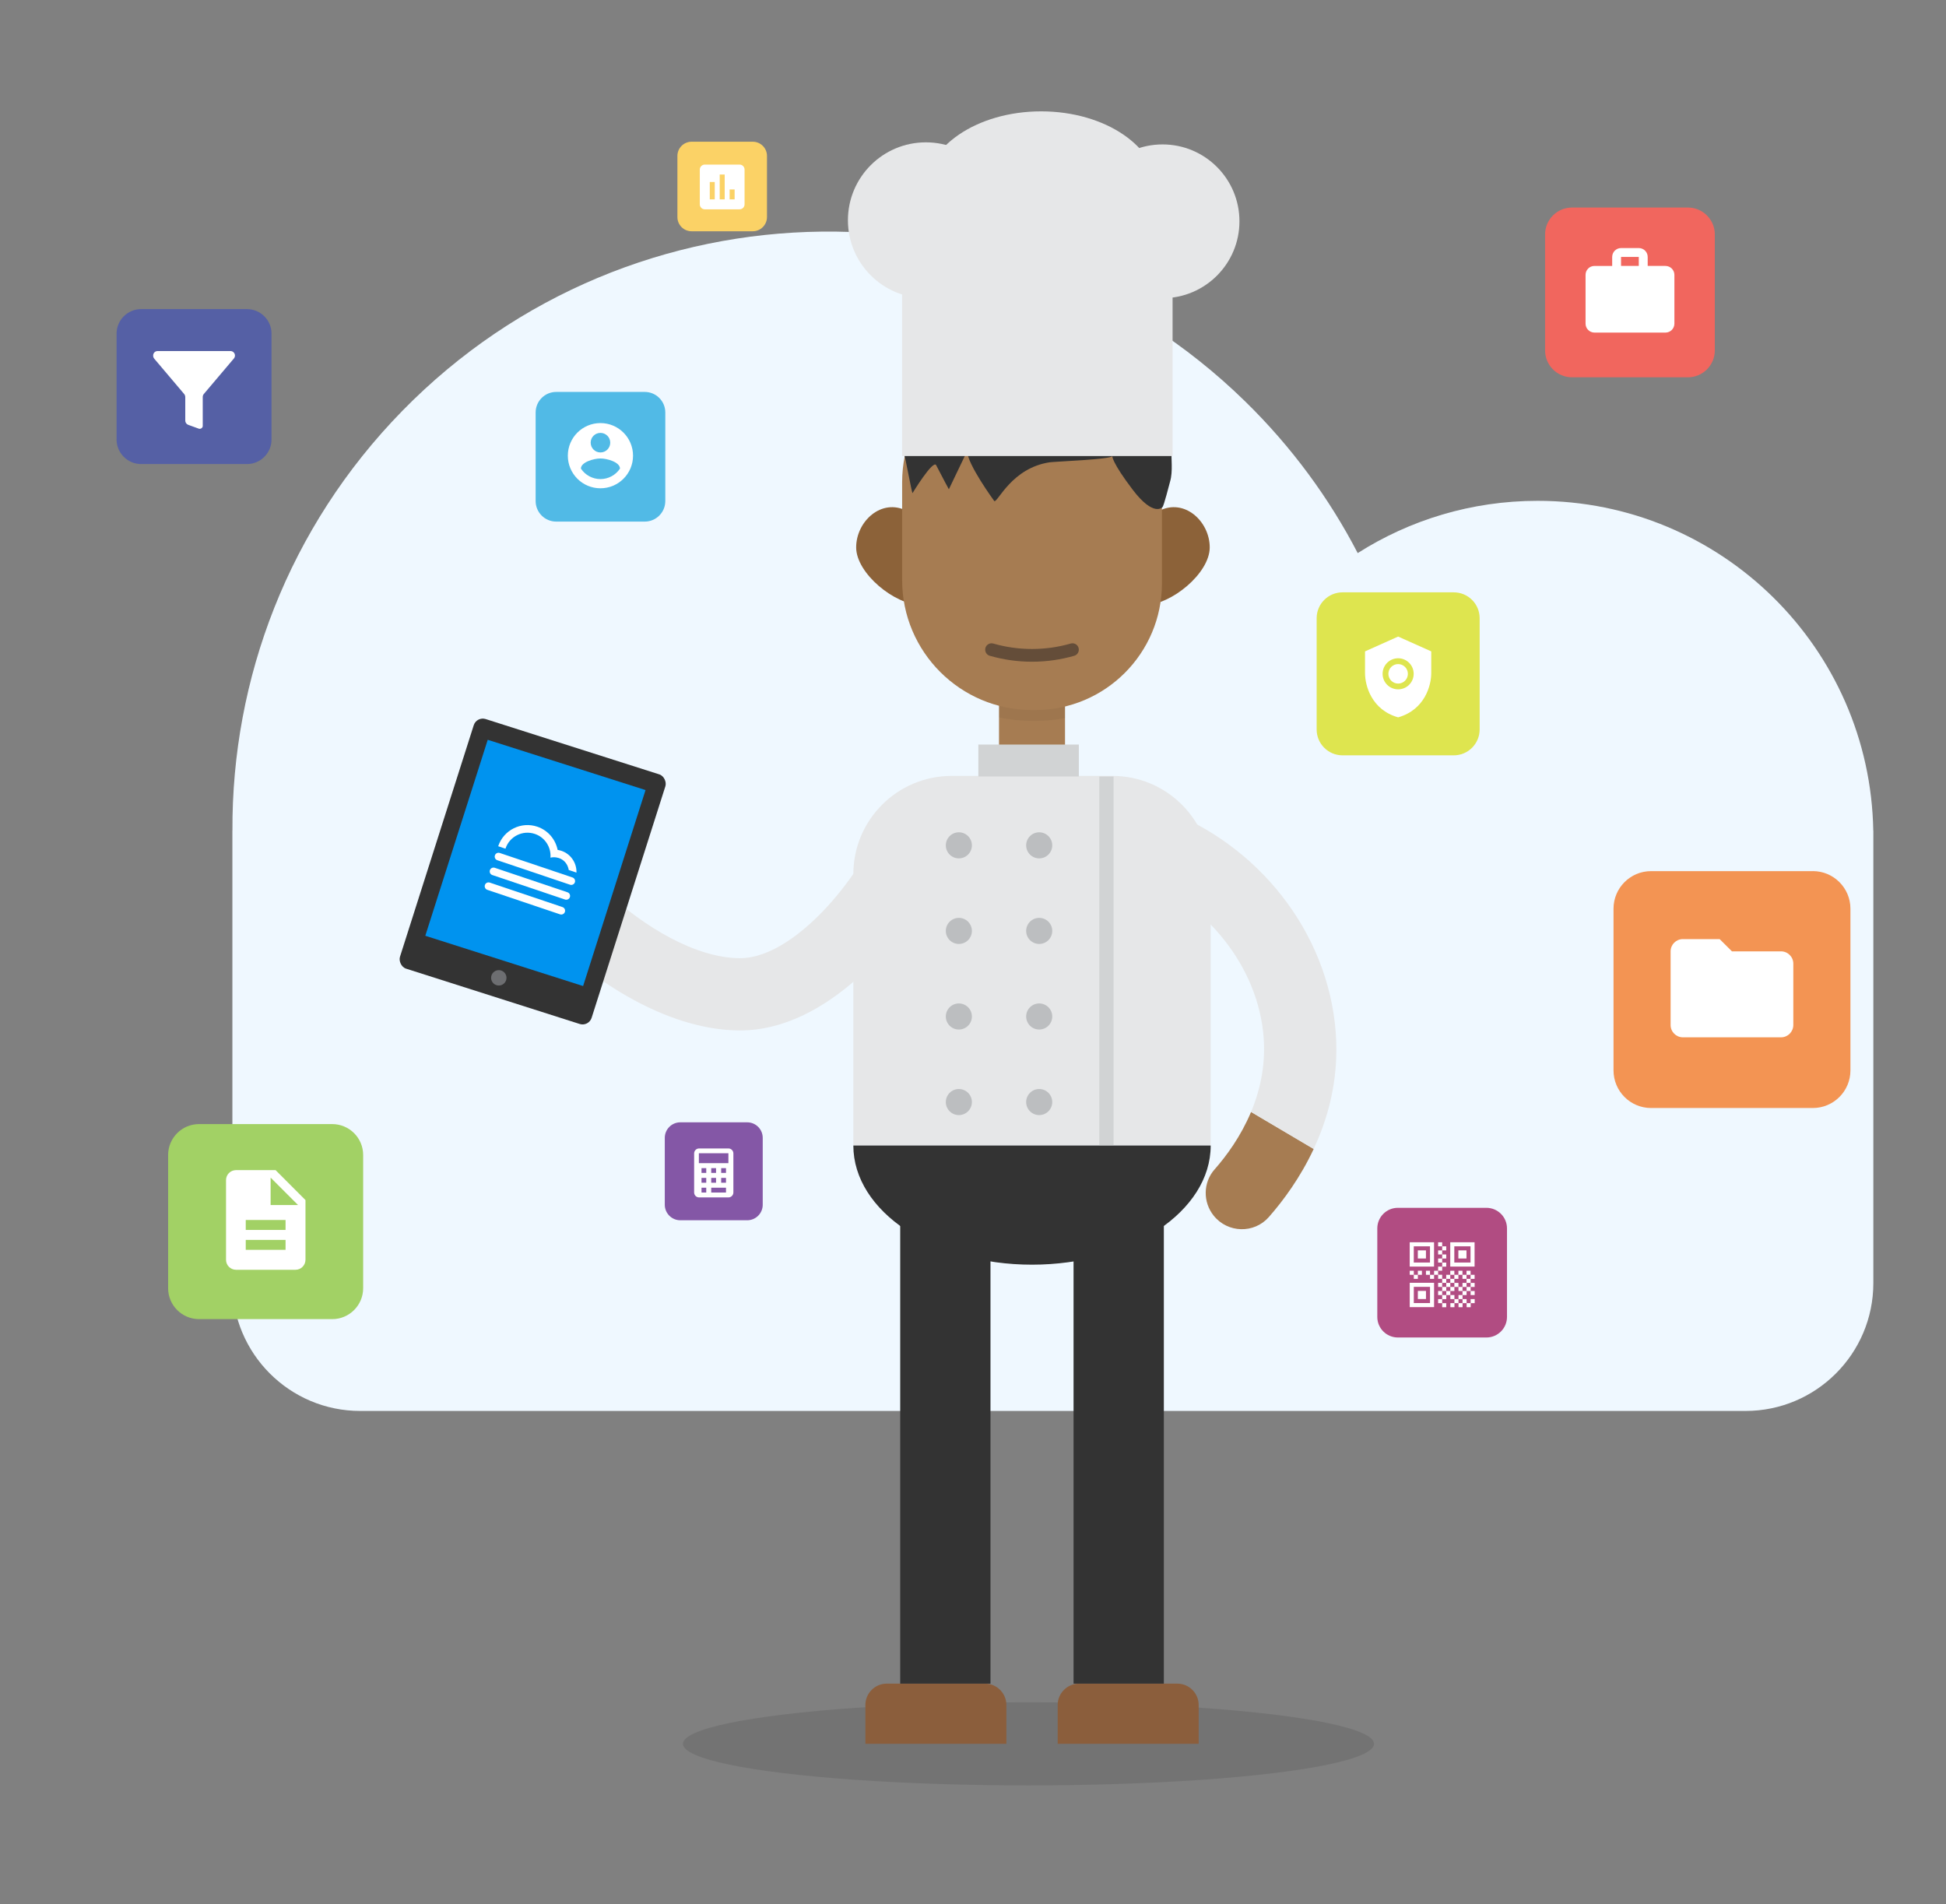 <?xml version="1.0" encoding="UTF-8"?><svg xmlns="http://www.w3.org/2000/svg" viewBox="0 0 786.41 769.55"><rect x="0" y="0" width="786.41" height="769.55" fill="#808080" stroke="none"/><defs><style>.cls-1{fill:#0093ef;}.cls-2{fill:#8c6239;}.cls-3{fill:#f39453;}.cls-4{fill:#fff;}.cls-5{fill:none;stroke:#d1d3d4;stroke-miterlimit:10;stroke-width:5.75px;}.cls-6{isolation:isolate;}.cls-7{fill:#dee54f;}.cls-8{fill:#fbd266;}.cls-9{opacity:.05;}.cls-10{fill:#a67c52;}.cls-11{fill:#f1665e;}.cls-12{fill:#333;}.cls-13{fill:#6d6e71;}.cls-14{fill:#a2d165;}.cls-15{fill:#5560a5;}.cls-16{fill:#51bae6;}.cls-17{fill:#8b5e3c;}.cls-18{opacity:.1;}.cls-19{fill:#b14c82;}.cls-20{fill:#d1d3d4;}.cls-21{fill:#231f20;mix-blend-mode:overlay;opacity:.5;}.cls-22{fill:#e6e7e8;}.cls-23{fill:#7faa46;}.cls-24{fill:#bcbec0;}.cls-25{fill:#8457a6;}.cls-26{fill:#eff8ff;}</style></defs><g class="cls-6"><g id="Layer_1"><path class="cls-26" d="M757.02,335.66c-1.28-73.82-61.51-133.27-135.64-133.27-26.75,0-51.69,7.75-72.71,21.12-11.5-22.16-26.65-42.89-45.47-61.29-95.13-93-247.65-91.28-340.65,3.85-46.06,47.11-68.93,108.4-68.62,169.59h-.02v182.84c0,28.54,23.14,51.68,51.68,51.68H705.37c28.54,0,51.68-23.14,51.68-51.68v-182.84h-.03Z"/><g><ellipse class="cls-18" cx="415.63" cy="704.7" rx="139.64" ry="16.8"/><g><path class="cls-2" d="M366.45,206.46c-10.24-5.29-20.46,4.26-20.46,14.75,0,10.49,15.63,23.25,26.13,23.25l-5.66-38Z"/><path class="cls-2" d="M468.41,206.46c10.24-5.29,20.46,4.26,20.46,14.75,0,10.49-15.63,23.25-26.13,23.25l5.66-38Z"/><rect class="cls-10" x="403.72" y="260.06" width="26.67" height="53.74"/><path class="cls-9" d="M430.39,264.44h-26.67v25.5c4.29,.88,8.75,1.37,13.33,1.37h1.44c4.08,0,8.06-.38,11.89-1.1v-25.77Z"/><path class="cls-10" d="M417.06,142.35h0c28.97,0,52.5,23.52,52.5,52.5v40.87c0,28.27-22.95,51.21-51.21,51.21h-1.28c-28.97,0-52.5-23.52-52.5-52.5v-39.58c0-28.97,23.52-52.5,52.5-52.5Z"/><path class="cls-21" d="M417.06,262.26c-5.43,0-10.68-.77-15.65-2.2-1.64-.47-3.28,.75-3.28,2.46h0c0,1.14,.74,2.16,1.83,2.48,5.43,1.56,11.16,2.41,17.09,2.41h0c5.93,0,11.66-.85,17.09-2.41,1.09-.31,1.83-1.34,1.83-2.48h0c0-1.71-1.63-2.94-3.28-2.46-4.97,1.43-10.22,2.2-15.65,2.2Z"/><path class="cls-22" d="M384.56,313.55h65c21.91,0,39.7,17.79,39.7,39.7v109.65h-144.41v-109.65c0-21.91,17.79-39.7,39.7-39.7Z"/><path class="cls-12" d="M417.06,511.07c39.88,0,72.2-21.56,72.2-48.16h-144.41c0,26.6,32.33,48.16,72.2,48.16Z"/><path class="cls-17" d="M358.35,680.37h39.71c4.76,0,8.63,3.87,8.63,8.63v15.69h-56.97v-15.69c0-4.76,3.87-8.63,8.63-8.63Z"/><path class="cls-17" d="M436.06,680.37h39.71c4.76,0,8.63,3.87,8.63,8.63v15.69h-56.97v-15.69c0-4.76,3.87-8.63,8.63-8.63Z"/><g><polygon class="cls-12" points="363.79 494.26 363.79 544.29 363.79 680.37 400.27 680.37 400.27 544.29 400.27 494.26 363.79 494.26"/><polygon class="cls-12" points="433.84 494.26 433.84 544.29 433.84 680.37 470.33 680.37 470.33 544.29 470.33 494.26 433.84 494.26"/></g><path class="cls-12" d="M449.48,184.3c-.13,1.34-23.34,2.22-25.33,2.52-15.21,2.33-20.76,15.95-22.31,15.71,0,0-11.23-15.33-10.96-20.31l-7.43,15.5s-2.33-4.26-5.13-9.73c-1.22-2.39-9.57,11.31-9.57,11.31-.42-.88-2.87-14.42-3.27-15.29-1.85-4.01,4.43-14,3.77-16.49,.8,.25,7.87-8.62,8.95-9.7,4.84-4.83-5.19-6.36,1.03-9.31,7.24-3.43,14.77-5.14,22.57-6.36,1.45-.23,13.86-2.19,15.13-1.32,0,0-1.53-2.63-3.69-3.69-2-.99-5.31-1.21-5.35-1.22-.27-.67,2.2-1.91,3.61-2.22,6.42-1.38,14.56,1.48,20.67,3.29,4.73,1.4,9.37,3.11,13.88,5.12s8.55,4.95,13.35,2.39c-.44,.24,.57,5.33,.78,5.77,2.2-1.06,4.26-2.59,6.33-3.89,.74-.46,2.53,11.86,3.05,13.42,2.01,6.02,4.32,14.23,3.9,21.2-.27,4.45,.62,9.3-.61,13.59-.25,.86-2.64,10.36-3.11,10.36,0,0-3.48,4.15-11.99-7.04-8.51-11.18-8.27-13.62-8.27-13.62Z"/></g><rect class="cls-23" x="495.28" y="410.74" width="31.73" height="1.44" transform="translate(797.17 -179.1) rotate(77.01)"/><g><path class="cls-10" d="M490.82,472.57c-4.66,5.3-4.76,13.21-.33,18.71h0c5.66,7.03,16.31,7.32,22.27,.54,5.89-6.7,12.74-16,18.12-27.51l-25.31-14.96c-4.12,9.85-9.94,17.77-14.75,23.23Z"/><path class="cls-22" d="M447.3,337.42v.03c-1.07,7.11,3.22,13.83,10.05,16.09,27.84,9.19,49.77,34.56,53.07,63.19,1.42,12.3-.96,23.32-4.85,32.61l25.31,14.96c4.81-10.3,8.44-22.37,9.07-35.98,.22-4.79,.07-9.78-.52-14.94-4.68-40.5-34.44-75.17-73.31-87.72-8.52-2.75-17.47,2.9-18.8,11.76Z"/></g><path class="cls-22" d="M372.56,329.69c-6.92-2.51-14.65,.51-17.95,7.09-12.9,25.77-36.6,50.44-55.54,50.44h-.22c-17.76-.18-38.29-12.44-54.36-27.23l-22.08,19.22c21.07,20.12,49.29,36.93,76.14,37.2,.18,0,.35,0,.53,0,34.7,0,65.72-35.09,81.55-66.48,3.93-7.79,.13-17.26-8.07-20.23Z"/><polygon class="cls-22" points="473.86 184.3 364.56 184.3 364.56 65.83 473.86 66.7 473.86 184.3"/><circle class="cls-22" cx="374.15" cy="89.01" r="31.49"/><ellipse class="cls-22" cx="420.75" cy="77.1" rx="47.01" ry="32.1"/><circle class="cls-22" cx="469.81" cy="89.43" r="31.07"/><rect class="cls-12" x="174.62" y="299.25" width="81.28" height="105.87" rx="3.83" ry="3.83" transform="translate(117.06 -48.72) rotate(17.67)"/><circle class="cls-13" cx="201.57" cy="395.15" r="3.11"/><rect class="cls-1" x="182.9" y="307.15" width="66.93" height="83.12" transform="translate(116.06 -49.22) rotate(17.67)"/><line class="cls-5" x1="447.13" y1="313.8" x2="447.13" y2="462.75"/><circle class="cls-24" cx="387.49" cy="341.61" r="5.27"/><circle class="cls-24" cx="419.96" cy="341.61" r="5.27"/><circle class="cls-24" cx="387.49" cy="376.19" r="5.27"/><circle class="cls-24" cx="419.96" cy="376.19" r="5.27"/><circle class="cls-24" cx="387.49" cy="410.77" r="5.27"/><circle class="cls-24" cx="419.96" cy="410.77" r="5.27"/><circle class="cls-24" cx="387.49" cy="445.35" r="5.27"/><circle class="cls-24" cx="419.96" cy="445.35" r="5.27"/><rect class="cls-20" x="395.37" y="300.88" width="40.61" height="12.91"/></g><g><path class="cls-1" d="M245.94,327.81l-39.4-13.28c-5.05-1.7-10.53,1.02-12.23,6.07l-13.28,39.4c-1.7,5.05,1.02,10.53,6.07,12.23l39.4,13.28c5.05,1.7,10.53-1.02,12.23-6.07l13.28-39.4c1.7-5.05-1.02-10.53-6.07-12.23"/><g><path class="cls-4" d="M227.31,366.56l-29.39-9.9c-.81-.27-1.69,.16-1.96,.97s.16,1.69,.97,1.96l29.39,9.9c.81,.27,1.69-.16,1.96-.97s-.16-1.69-.97-1.96Z"/><path class="cls-4" d="M229.33,360.58l-29.39-9.9c-.81-.27-1.69,.16-1.96,.97s.16,1.69,.97,1.96l29.39,9.9c.81,.27,1.69-.16,1.96-.97s-.16-1.69-.97-1.96Z"/><path class="cls-4" d="M200.97,347.62l29.39,9.9c.81,.27,1.69-.16,1.96-.97s-.16-1.69-.97-1.96l-29.39-9.9c-.81-.27-1.69,.16-1.96,.97s.16,1.69,.97,1.96Z"/><path class="cls-4" d="M204.28,342.95s.01-.06,.02-.09c1.64-4.88,6.95-7.51,11.83-5.87,4.14,1.39,6.65,5.42,6.32,9.59,1-.24,2.06-.22,3.11,.09h0c.11,.02,.21,.04,.32,.08,1.86,.63,3.19,2.1,3.72,3.84,.11,.32,.19,.64,.24,.98l3.12,1.05c.13-3.85-2.25-7.51-6.09-8.8-.5-.17-1.01-.29-1.52-.36-.84-4.23-3.85-7.92-8.23-9.39-6.5-2.19-13.57,1.32-15.76,7.81,0,.03-.02,.06-.03,.09l2.94,.99Z"/></g></g><g><path class="cls-25" d="M301.95,453.54h-27.02c-3.47,0-6.28,2.82-6.28,6.28v27.02c0,3.47,2.81,6.28,6.28,6.28h27.02c3.47,0,6.28-2.8,6.28-6.27h0v-27.03c0-3.47-2.81-6.28-6.28-6.28h0"/><path class="cls-4" d="M294.36,464.1h-11.84c-1.11,0-2.01,.9-2.01,2.01h0v15.77c0,1.11,.9,2.01,2.01,2.01h11.84c1.11,0,2.01-.9,2.01-2.01v-15.77c0-1.11-.9-2.01-2.01-2.01Zm-8.95,17.81h-1.92v-1.95h1.92v1.95Zm0-3.96h-1.92v-1.95h1.92v1.95Zm0-3.96h-1.92v-1.94h1.92v1.94Zm7.98,7.92h-5.97v-1.95h5.97v1.95Zm-4.02-5.91v1.95h-1.95v-1.95h1.95Zm-1.95-2.01v-1.94h1.95v1.94h-1.95Zm5.97,3.96h-1.95v-1.95h1.95v1.95Zm0-3.96h-1.95v-1.94h1.95v1.94Zm.97-3.95h-11.93v-3.99h11.93v3.99Z"/></g><g><path class="cls-19" d="M600.68,488.09h-35.79c-4.58,0-8.3,3.73-8.3,8.31v35.78c0,4.58,3.71,8.3,8.3,8.31h35.79c4.59,0,8.32-3.72,8.32-8.31v-35.78c0-4.59-3.73-8.31-8.32-8.31"/><path class="cls-4" d="M577.88,503.65h-6.55v6.55h6.55v-6.55Zm1.64-1.64v9.83h-9.83v-9.83h9.83Zm-6.55,3.28h3.28v3.28h-3.28v-3.28Zm21.29-1.64h-6.55v6.55h6.55v-6.55Zm1.64-1.64v9.83h-9.83v-9.83h9.83Zm-6.55,3.28h3.28v3.28h-3.28v-3.28Zm-11.46,14.74h-6.55v6.55h6.55v-6.55Zm1.64-1.64v9.83h-9.83v-9.83h9.83Zm-6.55,3.28h3.28v3.28h-3.28v-3.28Zm8.19-19.65h1.64v1.64h-1.64v-1.64Zm1.64,1.64h1.64v1.64h-1.64v-1.64Zm-1.64,1.64h1.64v1.64h-1.64v-1.64Zm1.64,1.64h1.64v1.64h-1.64v-1.64Zm-1.64,1.64h1.64v1.64h-1.64v-1.64Zm1.64,1.64h1.64v1.64h-1.64v-1.64Zm-1.64,1.64h1.64v1.64h-1.64v-1.64Zm0,3.28h1.64v1.64h-1.64v-1.64Zm1.64,1.64h1.64v1.64h-1.64v-1.64Zm-1.64,1.64h1.64v1.64h-1.64v-1.64Zm1.64,1.64h1.64v1.64h-1.64v-1.64Zm-1.64,1.64h1.64v1.64h-1.64v-1.64Zm1.64,1.64h1.64v1.64h-1.64v-1.64Zm-1.64,1.64h1.64v1.64h-1.64v-1.64Zm1.64,1.64h1.64v1.64h-1.64v-1.64Zm11.46-11.46h1.64v1.64h-1.64v-1.64Zm-22.93,0h1.64v1.64h-1.64v-1.64Zm1.64-1.64h1.64v1.64h-1.64v-1.64Zm-3.28,0h1.64v1.64h-1.64v-1.64Zm6.55,0h1.64v1.64h-1.64v-1.64Zm1.64,1.64h1.64v1.64h-1.64v-1.64Zm1.64-1.64h1.64v1.64h-1.64v-1.64Zm4.91,1.64h1.64v1.64h-1.64v-1.64Zm1.64-1.64h1.64v1.64h-1.64v-1.64Zm1.64,1.64h1.64v1.64h-1.64v-1.64Zm1.64-1.64h1.64v1.64h-1.64v-1.64Zm1.64,1.64h1.64v1.64h-1.64v-1.64Zm1.64-1.64h1.64v1.64h-1.64v-1.64Zm1.64,4.91h1.64v1.64h-1.64v-1.64Zm-9.83,0h1.64v1.64h-1.64v-1.64Zm1.64-1.64h1.64v1.64h-1.64v-1.64Zm1.64,1.64h1.64v1.64h-1.64v-1.64Zm3.28,0h1.64v1.64h-1.64v-1.64Zm1.64-1.64h1.64v1.64h-1.64v-1.64Zm1.64,4.91h1.64v1.64h-1.64v-1.64Zm-9.83,0h1.64v1.64h-1.64v-1.64Zm1.64-1.64h1.64v1.64h-1.64v-1.64Zm3.28,0h1.64v1.64h-1.64v-1.64Zm1.64,1.64h1.64v1.64h-1.64v-1.64Zm1.64-1.64h1.64v1.64h-1.64v-1.64Zm1.64,4.91h1.64v1.64h-1.64v-1.64Zm-8.19-1.64h1.64v1.64h-1.64v-1.64Zm1.64,1.64h1.64v1.64h-1.64v-1.64Zm1.64-1.64h1.64v1.64h-1.64v-1.64Zm1.64,1.64h1.64v1.64h-1.64v-1.64Zm-4.91,1.64h1.64v1.64h-1.64v-1.64Zm3.28,0h1.64v1.64h-1.64v-1.64Zm3.28,0h1.64v1.64h-1.64v-1.64Z"/></g><g><path class="cls-16" d="M260.55,158.38h-35.78c-4.59,0-8.31,3.72-8.31,8.31v35.78c0,4.59,3.72,8.31,8.31,8.31h35.78c4.59,0,8.31-3.72,8.31-8.31v-35.78c0-4.59-3.72-8.31-8.31-8.31"/><path class="cls-4" d="M242.65,170.97c-7.28,0-13.18,5.89-13.18,13.17,0,7.28,5.89,13.18,13.17,13.18,7.28,0,13.18-5.89,13.18-13.17h0c0-7.28-5.89-13.18-13.16-13.18h0Zm0,3.96c2.18,0,3.96,1.76,3.96,3.95,0,2.18-1.76,3.96-3.95,3.96-2.18,0-3.96-1.76-3.96-3.95,0-.01,0-.02,0-.03,0-2.17,1.77-3.93,3.95-3.93Zm0,18.67c-3.18,0-6.15-1.59-7.9-4.24,0-2.62,5.27-4.09,7.9-4.09s7.86,1.43,7.9,4.09c-1.76,2.65-4.72,4.24-7.9,4.24Z"/></g><g><path class="cls-3" d="M732.59,352.03h-65.36c-8.39,0-15.18,6.8-15.18,15.18,0,0,0,0,0,.01v65.34c0,8.39,6.78,15.19,15.17,15.2h65.37c8.39,0,15.2-6.8,15.2-15.2h0v-65.34c0-8.39-6.8-15.2-15.2-15.2h0"/><path class="cls-4" d="M719.75,384.45h-19.84l-4.97-4.95h-14.88c-2.73,0-4.94,2.22-4.94,4.95v29.77c0,2.74,2.21,4.96,4.95,4.97h39.67c2.74,0,4.96-2.23,4.97-4.97v-24.79c0-2.75-2.22-4.97-4.97-4.98Z"/></g><g><path class="cls-14" d="M134.26,454.25h-53.82c-6.9,0-12.49,5.6-12.5,12.5v53.82c0,6.9,5.6,12.49,12.5,12.5h53.82c6.9,0,12.49-5.6,12.5-12.5v-53.82c0-6.9-5.6-12.49-12.5-12.5"/><path class="cls-4" d="M111.38,472.86h-16.1c-2.19,.05-3.94,1.84-3.94,4.03v32.21c0,2.21,1.79,4.01,4,4.03h24.08c2.22-.01,4.01-1.81,4.03-4.03v-24.14l-12.07-12.09Zm4.02,32.21h-16.09v-4.02h16.09v4.02Zm0-8.04h-16.09v-4.03h16.09v4.03Zm-6.04-10.07v-11.08l11.08,11.08h-11.08Z"/></g><g><path class="cls-11" d="M682.1,83.87h-46.83c-6.01,0-10.88,4.87-10.88,10.88h0v46.84c0,6.01,4.87,10.88,10.88,10.88h46.83c6.01,0,10.89-4.87,10.89-10.88v-46.84c0-6.01-4.88-10.88-10.89-10.88"/><path class="cls-4" d="M673.03,107.46h-7.17v-3.63c0-1.97-1.59-3.57-3.56-3.59h-7.2c-1.97,0-3.57,1.59-3.59,3.56v3.67h-7.18c-1.97,0-3.57,1.6-3.58,3.57h0v19.76c0,1.97,1.6,3.58,3.57,3.6h28.74c1.97-.01,3.57-1.6,3.59-3.57v-19.81c-.03-1.95-1.61-3.52-3.56-3.55h-.05Zm-10.77,0h-7.17v-3.63h7.17v3.63Z"/></g><g><path class="cls-15" d="M99.8,124.91H57.04c-5.48,0-9.93,4.45-9.93,9.93v42.76c0,5.48,4.45,9.93,9.93,9.93h42.76c5.48,0,9.93-4.45,9.93-9.93v-42.76c0-5.48-4.45-9.93-9.93-9.93"/><path class="cls-4" d="M61.89,143.7h0c0,.45,.15,.89,.44,1.24l12.09,14.28c.28,.35,.44,.79,.45,1.24v9.45c-.02,.77,.44,1.47,1.15,1.75l4.35,1.58c.63,.19,1.31-.16,1.51-.79,.05-.14,.07-.29,.05-.43v-11.58c0-.45,.15-.89,.44-1.23l12.1-14.29c.68-.74,.64-1.89-.1-2.57-.31-.29-.71-.46-1.12-.48h-29.65c-.97,.03-1.73,.85-1.7,1.82h0Z"/></g><g><path class="cls-8" d="M304.2,57.27h-24.71c-3.17,0-5.74,2.57-5.74,5.74v24.71c0,3.17,2.57,5.74,5.74,5.74h24.71c3.17,0,5.74-2.57,5.75-5.74v-24.71c0-3.17-2.57-5.74-5.75-5.74"/><path class="cls-4" d="M298.88,66.51h-14.06c-1.11,0-2.01,.9-2.02,2.01v14.06c0,1.11,.9,2.01,2.01,2.01h14.06c1.11,0,2.02-.9,2.02-2.01v-14.06c0-1.11-.9-2.01-2.01-2.01h-.01Zm-10.04,14.06h-2.01v-7.03h2.01v7.03Zm4.02,0h-2.01v-10.04h2.01v10.04Zm4.01,0h-2.01v-4.01h2.01v4.01Z"/></g><g><path class="cls-7" d="M587.49,239.37h-44.96c-5.77,0-10.44,4.68-10.45,10.45v44.97c0,5.77,4.68,10.44,10.45,10.45h44.96c5.77,0,10.45-4.68,10.46-10.45v-44.97c0-5.77-4.69-10.45-10.46-10.45"/><path class="cls-4" d="M565.01,257.24l-13.38,5.99v8.83c0,4.79,2.5,14.78,13.38,17.83,10.88-3.09,13.38-13.05,13.38-17.83v-8.83l-13.38-5.99Zm0,21.33c-3.47,0-6.28-2.81-6.28-6.28,0-3.47,2.81-6.28,6.28-6.28,3.47,0,6.28,2.81,6.28,6.28h0c0,3.47-2.81,6.28-6.28,6.28Z"/><path class="cls-4" d="M565.01,268.36c-2.18,0-3.94,1.76-3.94,3.94s1.76,3.94,3.94,3.94c2.18,0,3.94-1.76,3.94-3.94,0-2.17-1.77-3.94-3.94-3.94Z"/></g></g></g></svg>